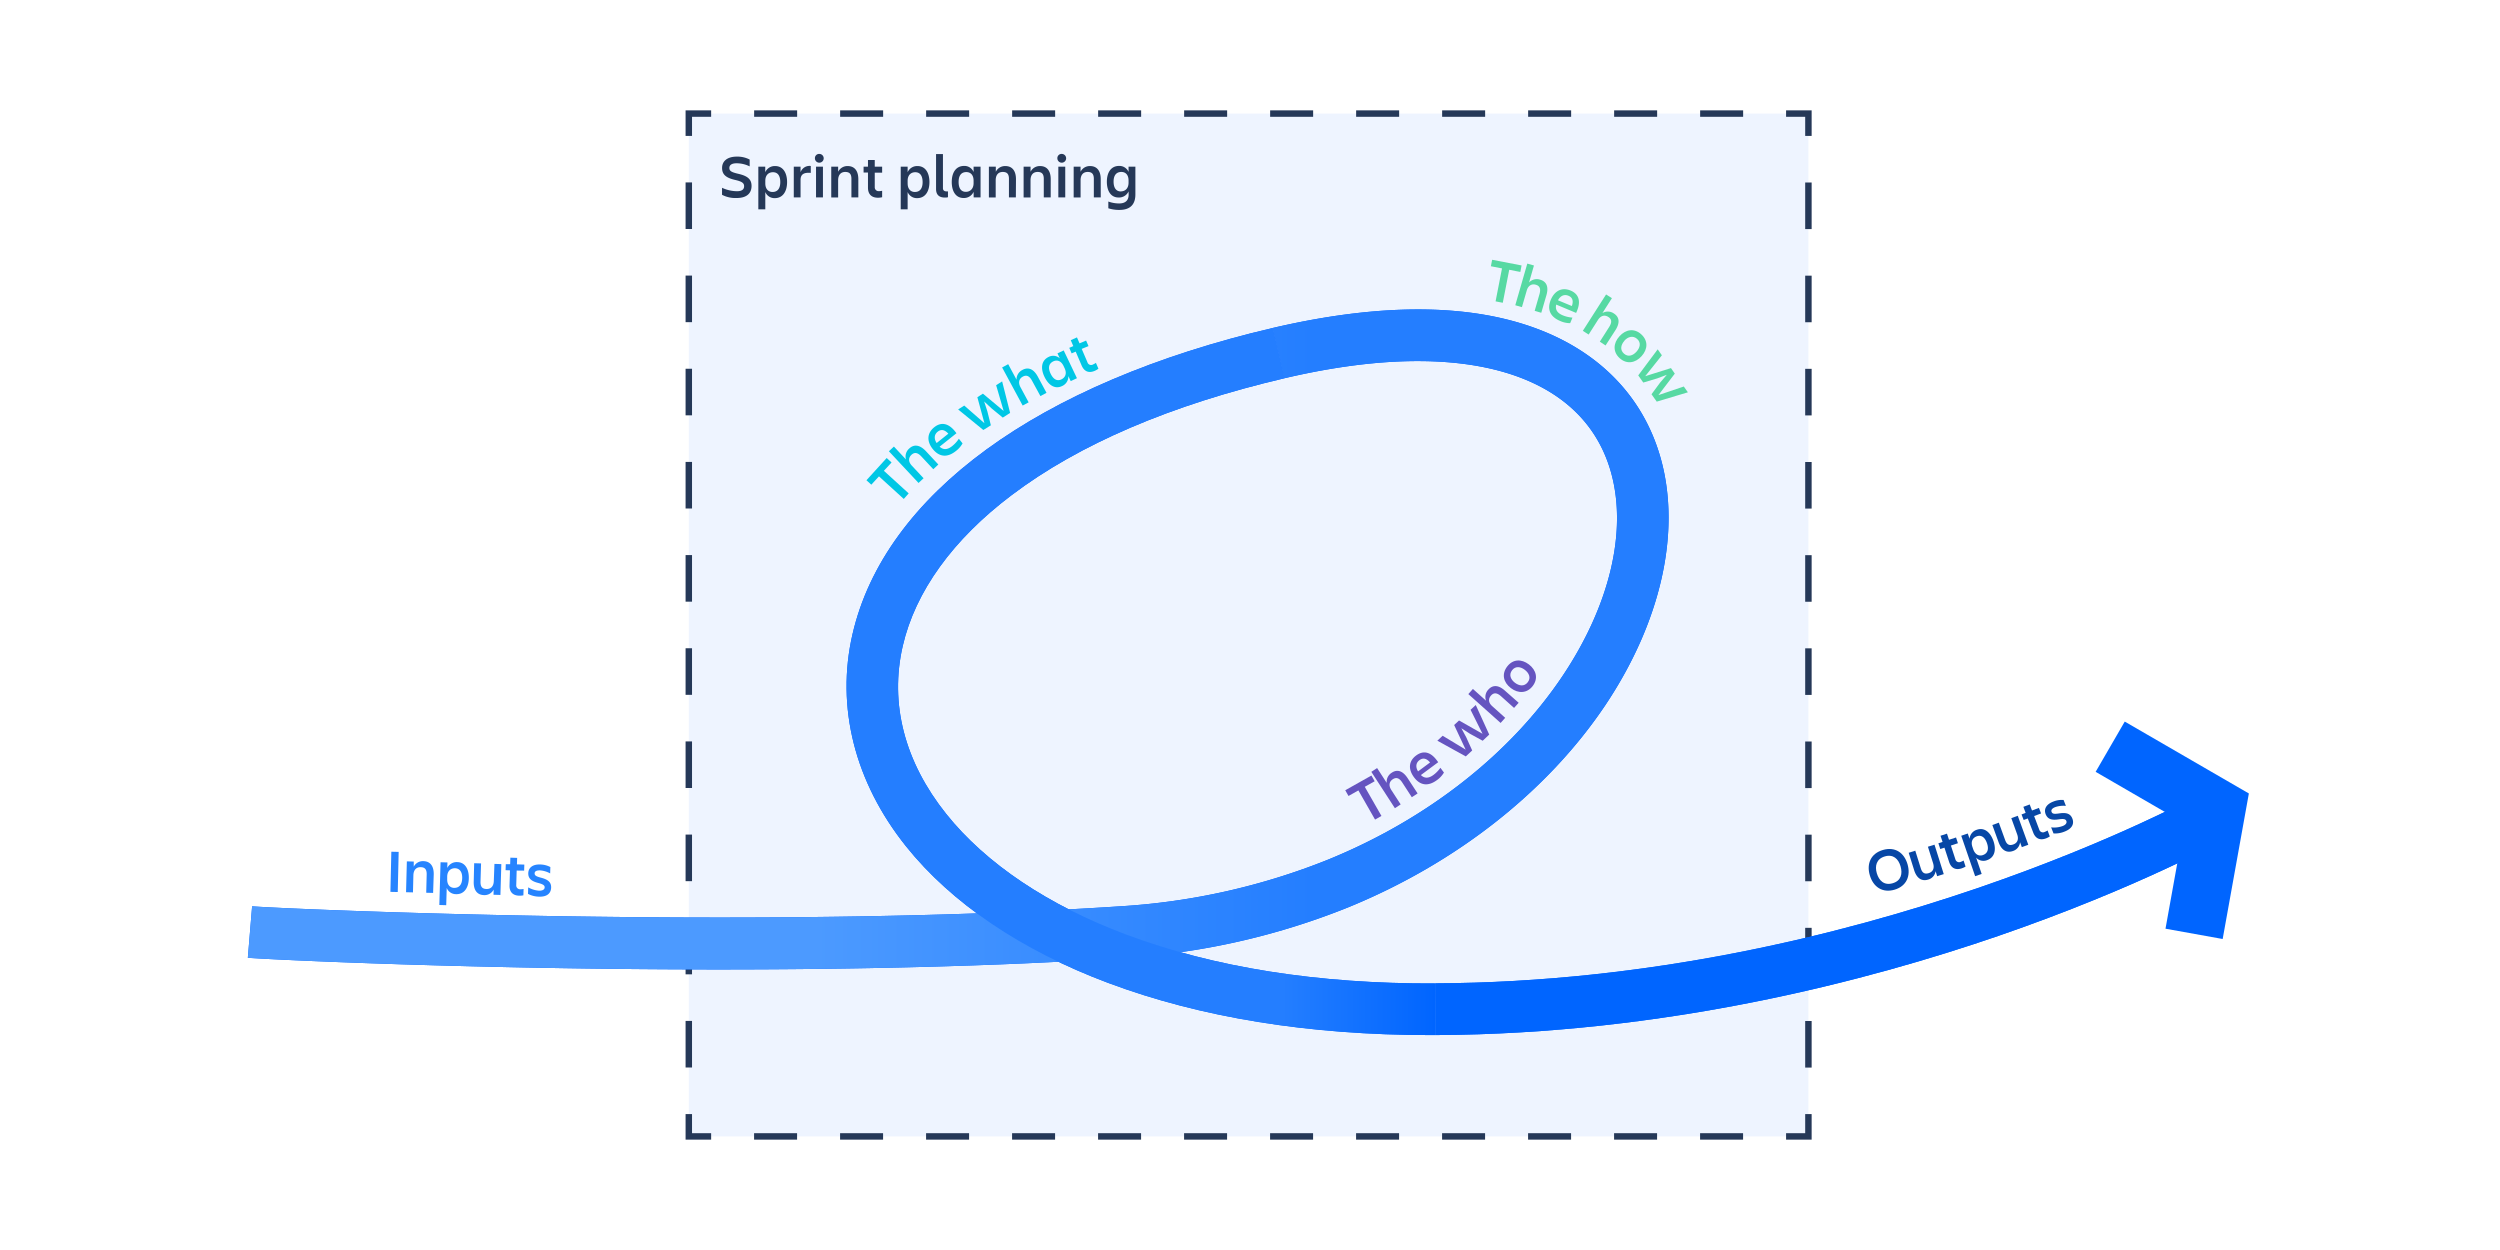 <svg id="Layer_1" data-name="Layer 1" xmlns="http://www.w3.org/2000/svg" xmlns:xlink="http://www.w3.org/1999/xlink" viewBox="0 0 900 450"><defs><style>.cls-1{fill:#deebff;opacity:0.5;}.cls-2,.cls-3,.cls-4{fill:none;stroke:#253858;stroke-miterlimit:10;stroke-width:2.32px;}.cls-3{stroke-dasharray:15.48 15.48;}.cls-4{stroke-dasharray:16.77 16.77;}.cls-5{fill:#57d9a3;}.cls-6{fill:#00c7e5;}.cls-7{fill:#6554c0;}.cls-8{fill:#2684ff;}.cls-9{fill:#0747a6;}.cls-10{fill:#253858;}.cls-11{fill:#0065ff;}.cls-12{fill:url(#linear-gradient);}.cls-13{fill:url(#linear-gradient-2);}</style><linearGradient id="linear-gradient" x1="89.23" y1="230.18" x2="600.7" y2="230.18" gradientUnits="userSpaceOnUse"><stop offset="0.4" stop-color="#4c9aff"/><stop offset="0.75" stop-color="#247eff"/></linearGradient><linearGradient id="linear-gradient-2" x1="304.75" y1="245.35" x2="516.78" y2="245.35" gradientUnits="userSpaceOnUse"><stop offset="0.74" stop-color="#247eff"/><stop offset="1" stop-color="#0065ff"/></linearGradient></defs><title>Artboard 1</title><rect class="cls-1" x="247.97" y="40.89" width="403.06" height="368.21"/><polyline class="cls-2" points="651.03 401.07 651.03 409.11 642.99 409.11"/><line class="cls-3" x1="627.51" y1="409.11" x2="263.75" y2="409.11"/><polyline class="cls-2" points="256.01 409.11 247.97 409.11 247.97 401.07"/><line class="cls-4" x1="247.97" y1="384.3" x2="247.97" y2="57.32"/><polyline class="cls-2" points="247.97 48.93 247.97 40.89 256.01 40.89"/><line class="cls-3" x1="271.49" y1="40.89" x2="635.25" y2="40.89"/><polyline class="cls-2" points="642.99 40.89 651.03 40.89 651.03 48.93"/><line class="cls-4" x1="651.03" y1="65.7" x2="651.03" y2="392.68"/><path class="cls-5" d="M547.77,95.56l-.45,2.34-4-.78L541,109l-2.59-.51,2.31-11.86-4-.78.45-2.33Z"/><path class="cls-5" d="M554.86,112.6l-2.38-.69,1.73-6c.54-1.88.15-3-1.33-3.41s-2.73.27-3.27,2.15l-1.72,5.93-2.39-.69,4.33-15,2.39.69-1.76,6.11a3.81,3.81,0,0,1,4-1c2.34.67,3.11,2.63,2.25,5.59Z"/><path class="cls-5" d="M561.72,115.58c-3.92-1.63-4.76-4.44-3.43-7.65s4-4.64,7.15-3.32,3.61,4.1,2.3,7.25l-.33.79-7.17-3c-.41,1.67.24,3,2.39,3.88a11.31,11.31,0,0,0,3.45.81l-.82,2A8.74,8.74,0,0,1,561.72,115.58Zm-.85-7.48,5,2.07c.63-1.81.26-3.09-1.25-3.71S561.73,106.5,560.87,108.1Z"/><path class="cls-5" d="M578,124.37,575.94,123l3.35-5.27c1.05-1.65,1-2.81-.31-3.64s-2.7-.52-3.75,1.14l-3.32,5.21-2.09-1.34L578.19,106l2.1,1.34-3.42,5.36a3.81,3.81,0,0,1,4.11.14c2.06,1.31,2.24,3.4.59,6Z"/><path class="cls-5" d="M583,121.07c2.26-2.53,5.32-3,7.84-.72s2.4,5.34.14,7.86-5.35,3-7.86.77S580.7,123.58,583,121.07Zm1.8,1.61c-1.28,1.43-1.7,3.26-.18,4.62s3.27.71,4.54-.72,1.71-3.22.2-4.57S586,121.25,584.75,122.68Z"/><path class="cls-5" d="M594.54,141.93l3.1-4.19,2.41-2.81-3.47,1.3-5,1.49-1.81-2.58,7-9.38,1.51,2.14-6,7.53,9.27-2.92,1.38,2-5.9,7.73,9.14-3.1,1.47,2.09-11.21,3.36Z"/><path class="cls-6" d="M319.2,164.89l1.76,1.6-2.76,3,8.93,8.13-1.77,2-8.93-8.13-2.76,3-1.75-1.6Z"/><path class="cls-6" d="M337.8,167.22l-1.82,1.7-4.26-4.57c-1.33-1.43-2.48-1.66-3.6-.61s-1.18,2.48.15,3.91l4.22,4.52-1.82,1.7L320,162.46l1.81-1.7,4.34,4.65a3.81,3.81,0,0,1,1.17-3.94c1.78-1.67,3.86-1.31,6,.94Z"/><path class="cls-6" d="M344.14,162.35c-3.31,2.65-6.17,2-8.34-.69s-2.16-5.7.54-7.86,5.33-1.18,7.46,1.48l.53.68-6.07,4.84c1.26,1.16,2.73,1.23,4.55-.23a11.29,11.29,0,0,0,2.38-2.62l1.33,1.66A8.72,8.72,0,0,1,344.14,162.35Zm-6.95-2.86,4.21-3.36c-1.28-1.43-2.58-1.72-3.85-.7S336.2,158,337.19,159.49Z"/><path class="cls-6" d="M361,150.34l-4-3.29-2.71-2.52,1.15,3.52,1.27,5.06L354,154.8l-9.07-7.4,2.2-1.4,7.26,6.35L351.85,143l2-1.29,7.46,6.23-2.7-9.27,2.16-1.37,2.87,11.34Z"/><path class="cls-6" d="M376.74,141.41l-2.19,1.18-3-5.5c-.93-1.72-2-2.23-3.34-1.5s-1.76,2.1-.83,3.82l2.93,5.44L368.16,146l-7.4-13.72,2.19-1.18,3,5.59a3.84,3.84,0,0,1,2.13-3.52c2.15-1.16,4.07-.29,5.53,2.42Z"/><path class="cls-6" d="M384.61,135.39A3.76,3.76,0,0,1,382.3,139c-2.58,1.23-4.9-.42-6.31-3.38s-1.17-5.85,1.55-7.14a3.53,3.53,0,0,1,4,.53l-.85-1.79,2.24-1.07,4.77,10-2.24,1.06Zm-2.51,1.19c1.31-.62,2.1-2,1.17-4l-.38-.81c-.93-1.95-2.41-2.29-3.68-1.69-1.67.8-2,2.33-1,4.42S380.57,137.31,382.1,136.58Z"/><path class="cls-6" d="M393.53,131.19a5.94,5.94,0,0,0,1-.56l.9,2.1a6.39,6.39,0,0,1-1.32.77c-2.29,1-3.87.08-4.72-1.91l-2.14-5-1.46.63-.86-2,1.46-.62-.92-2.14,2.24-1,.92,2.15L391,122.6l.86,2-2.45,1,2.06,4.79A1.38,1.38,0,0,0,393.53,131.19Z"/><path class="cls-7" d="M493.71,279.19l1.17,2.06-3.56,2,6,10.49-2.3,1.31-6-10.5-3.56,2-1.17-2.06Z"/><path class="cls-7" d="M510.34,285.64,508.25,287l-3.4-5.24c-1.06-1.65-2.15-2.07-3.44-1.23s-1.59,2.23-.53,3.88l3.36,5.18-2.08,1.36-8.48-13.09,2.08-1.36,3.46,5.34a3.82,3.82,0,0,1,1.84-3.68c2-1.33,4-.62,5.7,2Z"/><path class="cls-7" d="M517.35,280.8c-3.41,2.54-6.24,1.82-8.32-1s-2-5.78.81-7.84,5.37-1,7.4,1.74l.52.69-6.24,4.63c1.23,1.2,2.69,1.32,4.56-.07a11.11,11.11,0,0,0,2.46-2.55l1.28,1.72A8.93,8.93,0,0,1,517.35,280.8Zm-6.85-3.1,4.32-3.21c-1.23-1.47-2.52-1.8-3.82-.83S509.56,276.15,510.5,277.7Z"/><path class="cls-7" d="M533.77,266.67l-4.58-2.51-3.11-2,1.76,3.26,2.15,4.75-2.31,2.14-10.24-5.66,1.92-1.78,8.28,5L523.49,261l1.76-1.63,8.46,4.8-4.31-8.64,1.87-1.73,4.85,10.65Z"/><path class="cls-7" d="M546.72,253l-1.66,1.85-4.65-4.17c-1.46-1.31-2.62-1.43-3.65-.28s-1,2.57.51,3.88l4.6,4.13-1.65,1.85L528.6,249.87l1.65-1.85,4.74,4.24a3.81,3.81,0,0,1,.81-4c1.63-1.82,3.72-1.66,6,.4Z"/><path class="cls-7" d="M543.91,247.71c-2.7-2.05-3.39-5.06-1.33-7.76s5.13-2.81,7.82-.76,3.42,5.1,1.38,7.77S546.58,249.75,543.91,247.71Zm1.46-1.92c1.53,1.16,3.39,1.44,4.63-.19s.44-3.31-1.08-4.47-3.35-1.44-4.58.17S543.85,244.63,545.37,245.79Z"/><path class="cls-8" d="M143.52,306.68l-.33,14.45-2.64-.06.33-14.45Z"/><path class="cls-8" d="M155.92,321.45l-2.48-.06.17-6.69c0-1.71-.62-2.48-2.16-2.52s-2.57.95-2.63,2.9l-.15,6.18-2.49-.06.29-11.11,2.48.07,0,1.85a3.7,3.7,0,0,1,3.47-2c2.5.06,3.8,1.83,3.72,4.84Z"/><path class="cls-8" d="M160.82,319.65l-.18,6.22-2.48-.07.44-15.39,2.48.07-.06,2a3.74,3.74,0,0,1,3.63-2.12c2.88.08,4.21,2.65,4.12,5.91s-1.61,5.72-4.58,5.63A3.55,3.55,0,0,1,160.82,319.65Zm3-7.09c-1.47,0-2.77.87-2.83,3l0,.9c-.06,2.16,1.1,3.14,2.51,3.18,1.82,0,2.82-1.18,2.89-3.46S165.49,312.61,163.77,312.56Z"/><path class="cls-8" d="M170.7,310.76l2.48.07-.2,6.68c0,1.72.61,2.49,2.15,2.53s2.58-.91,2.64-2.89L178,311l2.48.08-.33,11.1-2.49-.07.06-1.87a3.68,3.68,0,0,1-3.49,2c-2.49-.07-3.78-1.83-3.69-4.86Z"/><path class="cls-8" d="M187.39,320.13a5.09,5.09,0,0,0,1.1-.1l-.07,2.29a6.67,6.67,0,0,1-1.52.13c-2.48-.08-3.54-1.56-3.47-3.72l.16-5.41-1.58-.05.07-2.17,1.58,0,.07-2.34,2.44.08-.07,2.33,2.66.08-.07,2.18L186,313.4l-.15,5.21A1.38,1.38,0,0,0,187.39,320.13Z"/><path class="cls-8" d="M194.08,322.8a9.06,9.06,0,0,1-4-1l.07-2.35a9.14,9.14,0,0,0,4,1.2c1.23,0,1.91-.45,1.93-1.18s-.54-1.13-2.33-1.61c-2.64-.67-3.62-1.76-3.57-3.54.07-2,1.64-3.19,4.26-3.11a8.2,8.2,0,0,1,3.69.93l-.07,2.29a9,9,0,0,0-3.71-1.1c-1.21,0-1.86.33-1.88,1.06s.43,1.09,2.24,1.57c2.67.67,3.76,1.72,3.7,3.59S197.14,322.89,194.08,322.8Z"/><path class="cls-9" d="M673.13,315.1c-1.22-4.18.37-7.84,4.72-9.11s7.64.95,8.86,5.13-.34,7.9-4.67,9.17S674.38,319.34,673.13,315.1Zm2.52-.74c.78,2.66,2.64,4.5,5.71,3.61s3.62-3.45,2.84-6.11-2.63-4.44-5.67-3.55S674.89,311.77,675.65,314.36Z"/><path class="cls-9" d="M687.13,307l2.37-.75,2,6.39c.51,1.63,1.39,2.14,2.86,1.68s2.14-1.71,1.54-3.6l-1.85-5.9,2.37-.74,3.33,10.6-2.37.75-.56-1.79a3.69,3.69,0,0,1-2.65,3c-2.37.75-4.17-.49-5.08-3.38Z"/><path class="cls-9" d="M705.89,310.26a5.31,5.31,0,0,0,1-.47l.71,2.18a7.16,7.16,0,0,1-1.39.64c-2.36.77-3.86-.26-4.53-2.31L700,305.16l-1.5.49-.68-2.07,1.5-.49-.73-2.22,2.32-.76.73,2.21,2.53-.83.68,2.07-2.53.83,1.63,5A1.38,1.38,0,0,0,705.89,310.26Z"/><path class="cls-9" d="M711.4,308.74l2,5.88-2.35.81-5-14.56,2.35-.81.65,1.9a3.72,3.72,0,0,1,2.65-3.26c2.72-.94,4.88,1,5.94,4.07s.5,5.92-2.31,6.89A3.55,3.55,0,0,1,711.4,308.74Zm.26-7.68c-1.39.48-2.29,1.79-1.59,3.83l.29.85c.71,2,2.14,2.55,3.47,2.09,1.72-.59,2.23-2.1,1.49-4.26S713.28,300.5,711.66,301.06Z"/><path class="cls-9" d="M717.24,297l2.34-.84,2.28,6.28c.59,1.61,1.48,2.08,2.93,1.56s2.06-1.8,1.38-3.66l-2.1-5.81,2.33-.85,3.79,10.44-2.33.85-.64-1.76a3.7,3.7,0,0,1-2.51,3.14c-2.34.84-4.19-.31-5.22-3.16Z"/><path class="cls-9" d="M736.13,299.48a5.67,5.67,0,0,0,1-.51l.8,2.14a6.57,6.57,0,0,1-1.35.7c-2.33.88-3.87-.09-4.63-2.1L730,294.64l-1.48.56-.77-2,1.48-.56-.82-2.18,2.28-.86.83,2.18,2.49-.94.77,2-2.49.94,1.84,4.88A1.38,1.38,0,0,0,736.13,299.48Z"/><path class="cls-9" d="M743.27,299.36a9.09,9.09,0,0,1-4,.68l-.86-2.19a9,9,0,0,0,4.16-.48c1.15-.45,1.58-1.16,1.31-1.83s-.94-.84-2.77-.57c-2.69.42-4-.2-4.67-1.85-.74-1.89.25-3.58,2.69-4.53a8.18,8.18,0,0,1,3.76-.6l.83,2.13a9.1,9.1,0,0,0-3.84.44c-1.13.44-1.58,1.05-1.31,1.72s.82.84,2.67.56c2.72-.43,4.13.11,4.81,1.85S746.12,298.25,743.27,299.36Z"/><path class="cls-10" d="M265.24,71.28a10.46,10.46,0,0,1-5.31-1.15V67.6a13,13,0,0,0,5.37,1.24c1.9,0,2.58-.73,2.58-1.81s-.71-1.65-3-2.2c-3.54-.77-4.93-2-4.93-4.38s1.81-4.07,5.31-4.07a9.56,9.56,0,0,1,4.62,1.06V59.9a10.69,10.69,0,0,0-4.71-1.12c-1.65,0-2.6.57-2.6,1.69s.82,1.52,3.08,2.07c3.37.75,4.91,1.92,4.91,4.4S269,71.28,265.24,71.28Z"/><path class="cls-10" d="M275.51,69.12v6.23H273V60h2.49v2a3.73,3.73,0,0,1,3.57-2.22c2.88,0,4.29,2.53,4.29,5.78s-1.46,5.77-4.43,5.77A3.56,3.56,0,0,1,275.51,69.12ZM278.26,62c-1.47,0-2.75.94-2.75,3.1V66c0,2.16,1.19,3.11,2.6,3.11,1.82,0,2.79-1.26,2.79-3.55S280,62,278.26,62Z"/><path class="cls-10" d="M288.2,71.06h-2.44V60h2.44V62a3.44,3.44,0,0,1,3.68-2.25v2.49c-2.38-.22-3.68.44-3.68,2.53Z"/><path class="cls-10" d="M295,55.41A1.58,1.58,0,1,1,293.37,57,1.52,1.52,0,0,1,295,55.41ZM293.77,60h2.49V71.06h-2.49Z"/><path class="cls-10" d="M309,71.06h-2.49V64.37c0-1.72-.68-2.47-2.22-2.47s-2.56,1-2.56,3v6.19h-2.48V60h2.48v1.84a3.72,3.72,0,0,1,3.41-2.06c2.51,0,3.86,1.73,3.86,4.75Z"/><path class="cls-10" d="M316.47,68.81a4.88,4.88,0,0,0,1.1-.13V71a6.14,6.14,0,0,1-1.51.18c-2.49,0-3.59-1.46-3.59-3.61V62.12h-1.58V60h1.58V57.61h2.44V60h2.66v2.17h-2.66v5.22A1.38,1.38,0,0,0,316.47,68.81Z"/><path class="cls-10" d="M326.75,69.12v6.23h-2.49V60h2.49v2a3.72,3.72,0,0,1,3.56-2.22c2.88,0,4.29,2.53,4.29,5.78s-1.45,5.77-4.42,5.77A3.56,3.56,0,0,1,326.75,69.12ZM329.5,62c-1.48,0-2.75.94-2.75,3.1V66c0,2.16,1.19,3.11,2.59,3.11,1.83,0,2.8-1.26,2.8-3.55S331.21,62,329.5,62Z"/><path class="cls-10" d="M340.15,71.12c-1.94,0-3.17-.9-3.17-3.08V55.46h2.48V67.74c0,.85.58,1.16,1.28,1.16a4.88,4.88,0,0,0,.53,0V71A3.69,3.69,0,0,1,340.15,71.12Z"/><path class="cls-10" d="M350.49,69.06a3.76,3.76,0,0,1-3.61,2.22c-2.86,0-4.25-2.49-4.25-5.77s1.45-5.78,4.47-5.78a3.55,3.55,0,0,1,3.39,2.2V60H353V71.06h-2.48Zm-2.78,0c1.46,0,2.78-1,2.78-3.11v-.9c0-2.16-1.19-3.1-2.6-3.1-1.85,0-2.79,1.25-2.79,3.56S346,69.06,347.71,69.06Z"/><path class="cls-10" d="M365.71,71.06h-2.49V64.37c0-1.72-.68-2.47-2.22-2.47s-2.55,1-2.55,3v6.19H356V60h2.49v1.84a3.7,3.7,0,0,1,3.41-2.06c2.51,0,3.85,1.73,3.85,4.75Z"/><path class="cls-10" d="M378.25,71.06h-2.49V64.37c0-1.72-.68-2.47-2.22-2.47s-2.55,1-2.55,3v6.19H368.5V60H371v1.84a3.7,3.7,0,0,1,3.41-2.06c2.51,0,3.85,1.73,3.85,4.75Z"/><path class="cls-10" d="M382.3,55.41A1.58,1.58,0,1,1,380.65,57,1.52,1.52,0,0,1,382.3,55.41ZM381,60h2.49V71.06H381Z"/><path class="cls-10" d="M396.27,71.06h-2.49V64.37c0-1.72-.68-2.47-2.22-2.47s-2.55,1-2.55,3v6.19h-2.49V60H389v1.84a3.7,3.7,0,0,1,3.41-2.06c2.51,0,3.85,1.73,3.85,4.75Z"/><path class="cls-10" d="M406.28,68.9a3.73,3.73,0,0,1-3.61,2.2c-2.82,0-4.2-2.44-4.2-5.68s1.43-5.69,4.42-5.69a3.57,3.57,0,0,1,3.39,2.17V60h2.46v10c0,3.33-1.6,5.57-5.74,5.57a12.44,12.44,0,0,1-4-.59V72.55a11.29,11.29,0,0,0,3.87.69c2.56,0,3.44-1.35,3.44-3.19Zm-2.78,0c1.5,0,2.78-1,2.78-3.14V65c0-2.16-1.17-3.1-2.58-3.1-1.85,0-2.81,1.25-2.81,3.49S401.81,68.92,403.5,68.92Z"/><path class="cls-11" d="M516.78,372.63,516.7,354c153.86-.64,275-68,276.24-68.63l9.12,16.18c-1.28.73-32,17.91-82.64,35.37C672.74,353,599.69,372.28,516.78,372.63Z"/><path class="cls-11" d="M598,165.51c-5.38-19.74-18.43-35-37.75-44.22-20.48-9.73-47-12.3-79-7.64-7.4,1.08-15.17,2.57-23.09,4.42l4.24,18.1c7.41-1.74,14.66-3.13,21.53-4.13,52.37-7.64,87.41,6.34,96.13,38.36,5.75,21.09-.62,47.64-17.47,72.85-18.82,28.16-48.8,51.67-84.42,66.19a239.8,239.8,0,0,1-74.95,16.83c-129.85,8.59-301.24.94-312.46,0l-1.54,18.53C96.9,345.44,171,349,258.49,349c47.54,0,99-1,146-4.14a258.7,258.7,0,0,0,80.74-18.17c39-15.91,72-41.86,92.85-73.08C597.89,223.89,605.16,191.8,598,165.51Z"/><path class="cls-11" d="M514.88,372.63c-43.67,0-82.67-6.31-115.95-18.78-31.24-11.7-56.42-28.72-72.8-49.22-18.43-23.07-25.27-50.16-19.24-76.29,11.58-50.26,66.72-90.45,151.28-110.27l4.24,18.1c-40.91,9.59-74,23.75-98.24,42.09C343,194.22,329.5,213,325,232.51c-4.79,20.78.62,41.71,15.65,60.52,14.29,17.88,36.7,32.9,64.8,43.42,31.64,11.85,69,17.77,111.25,17.59l.08,18.59Z"/><path class="cls-11" d="M516.78,372.63,516.7,354c153.86-.64,275-68,276.24-68.63l9.12,16.18c-1.28.73-32,17.91-82.64,35.37C672.74,353,599.69,372.28,516.78,372.63Z"/><path class="cls-12" d="M598,165.51c-5.38-19.74-18.43-35-37.75-44.22-20.48-9.73-47-12.3-79-7.64-7.4,1.08-15.17,2.57-23.09,4.42l4.24,18.1c7.41-1.74,14.66-3.13,21.53-4.13,52.37-7.64,87.41,6.34,96.13,38.36,5.75,21.09-.62,47.64-17.47,72.85-18.82,28.16-48.8,51.67-84.42,66.19a239.8,239.8,0,0,1-74.95,16.83c-129.85,8.59-301.24.94-312.46,0l-1.54,18.53C96.9,345.44,171,349,258.49,349c47.54,0,99-1,146-4.14a258.7,258.7,0,0,0,80.74-18.17c39-15.91,72-41.86,92.85-73.08C597.89,223.89,605.16,191.8,598,165.51Z"/><path class="cls-13" d="M514.88,372.63c-43.67,0-82.67-6.31-115.95-18.78-31.24-11.7-56.42-28.72-72.8-49.22-18.43-23.07-25.27-50.16-19.24-76.29,11.58-50.26,66.72-90.45,151.28-110.27l4.24,18.1c-40.91,9.59-74,23.75-98.24,42.09C343,194.22,329.5,213,325,232.51c-4.79,20.78.62,41.71,15.65,60.52,14.29,17.88,36.7,32.9,64.8,43.42,31.64,11.85,69,17.77,111.25,17.59l.08,18.59Z"/><polygon class="cls-11" points="800.16 338.04 779.58 334.33 786.41 296.39 754.43 277.86 764.91 259.77 809.59 285.65 800.16 338.04"/></svg>